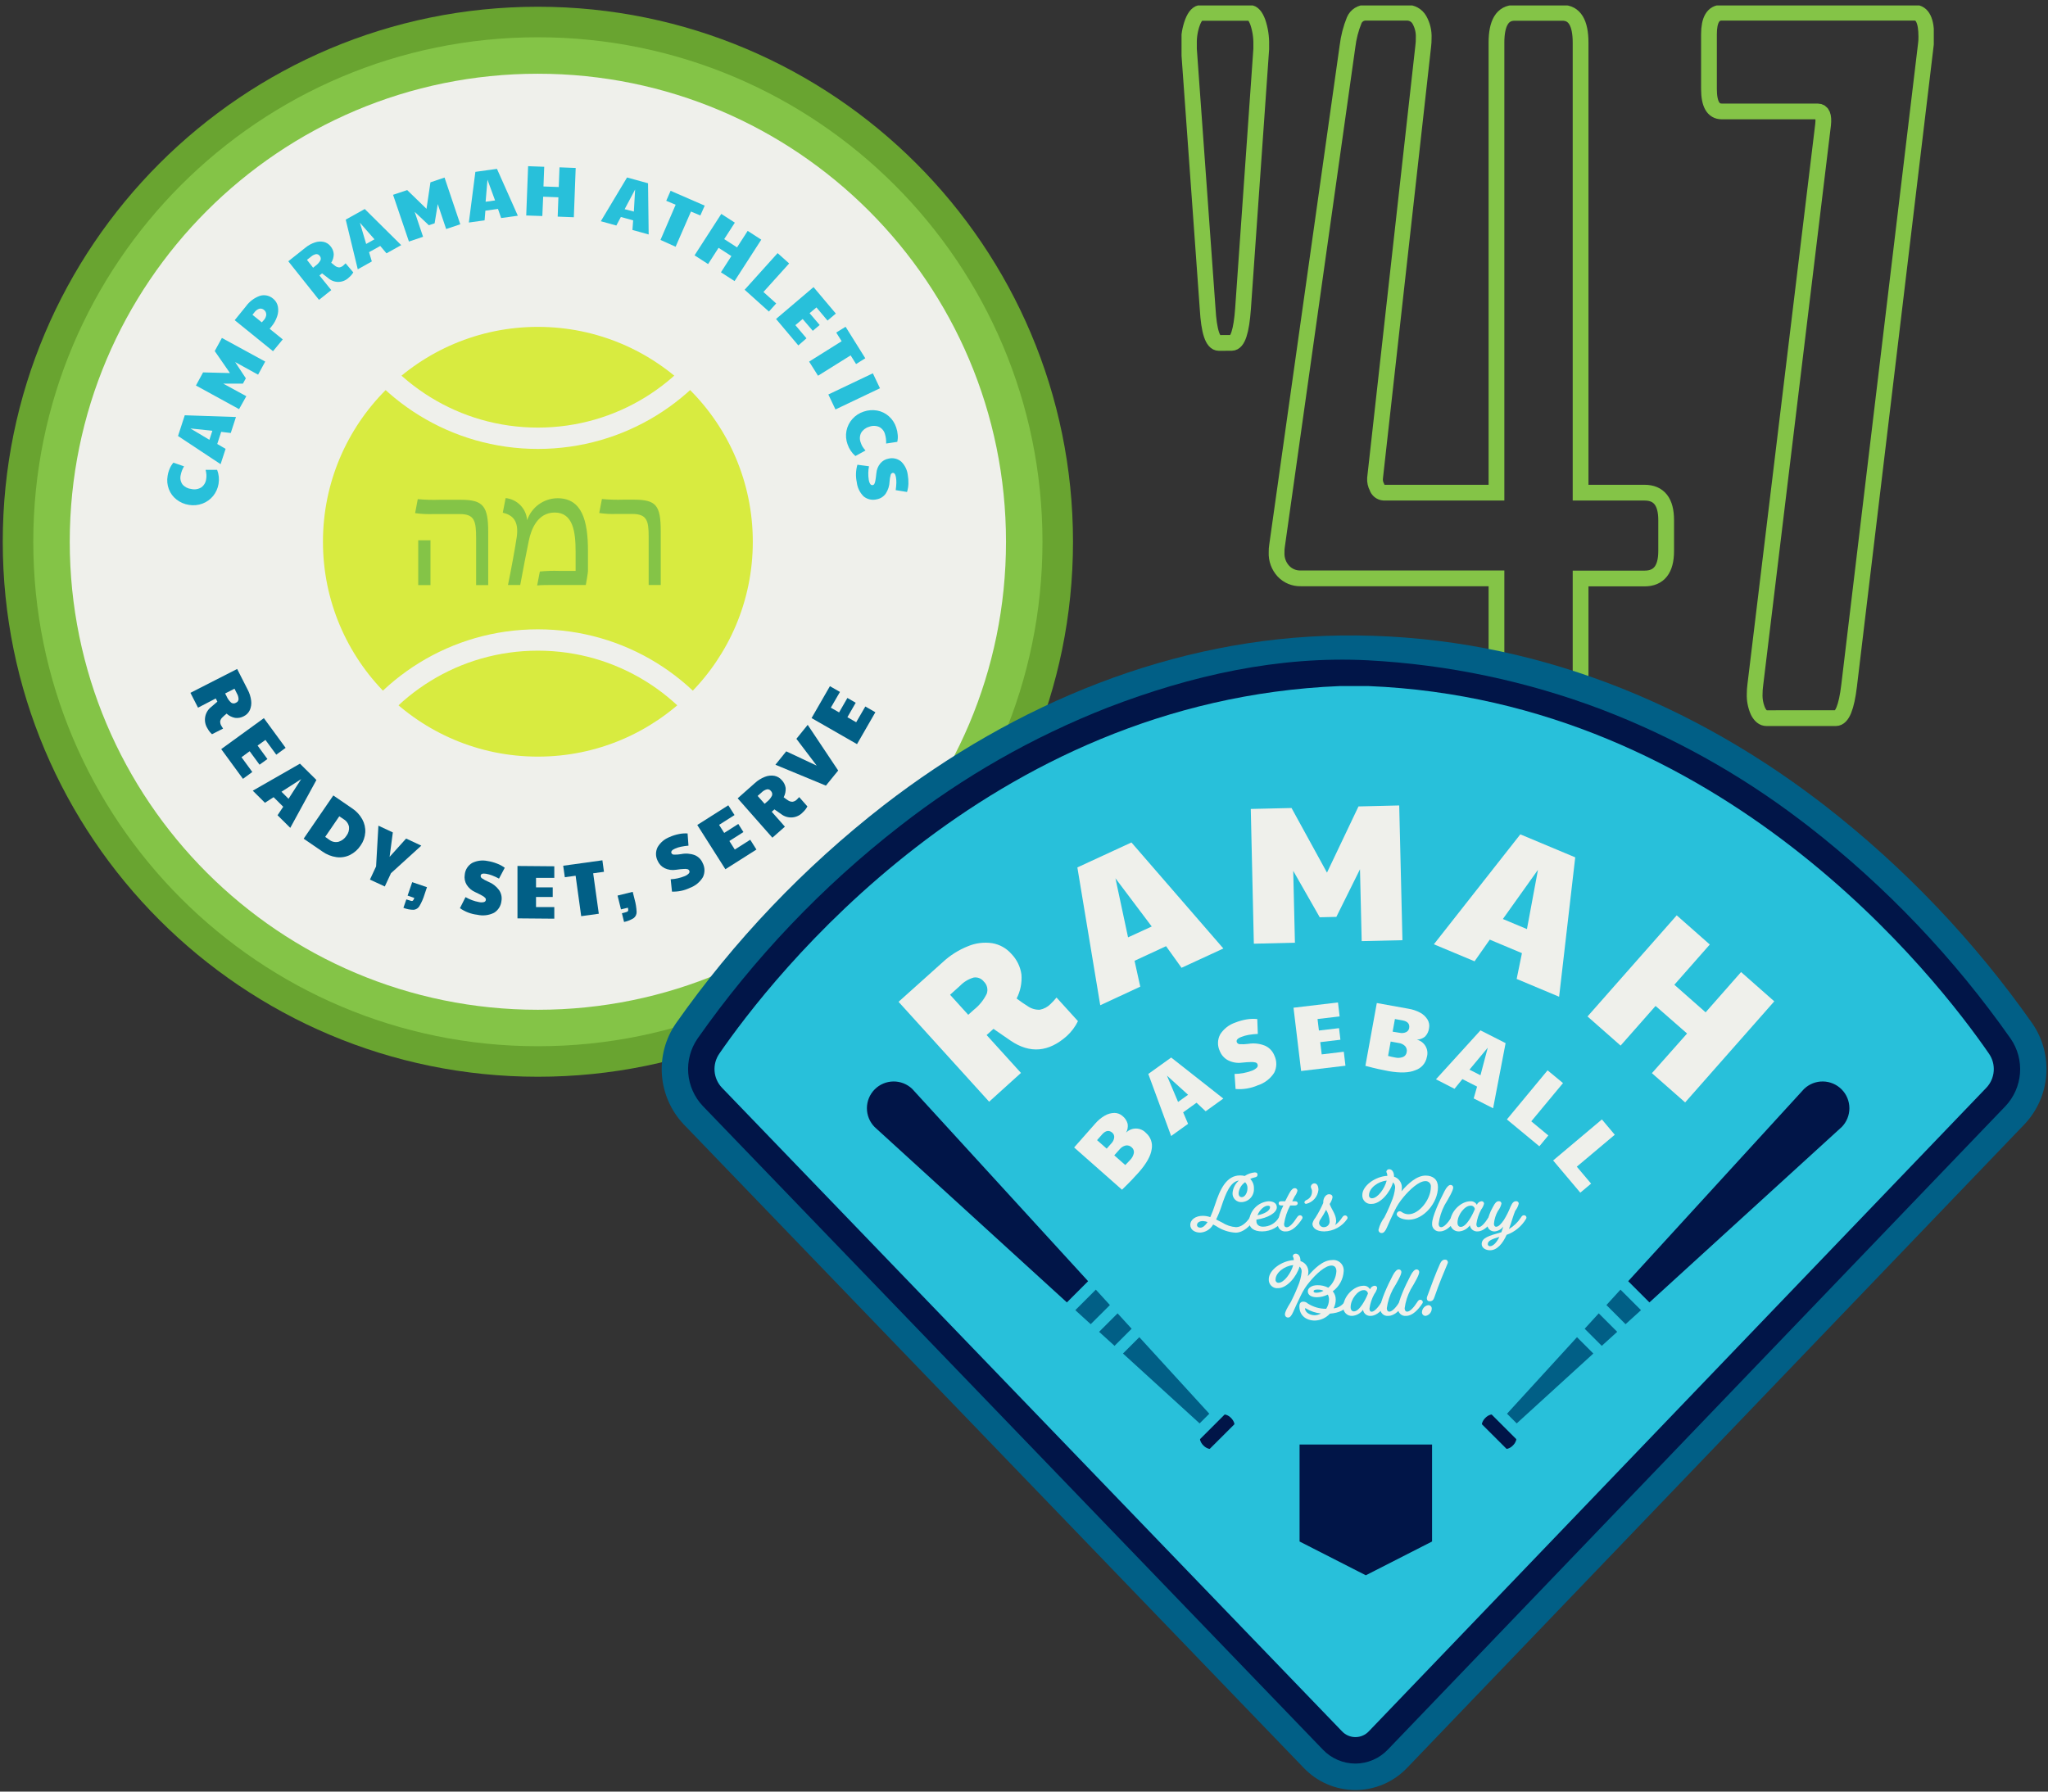 <svg fill="none" height="455" viewBox="0 0 520 455" width="520" xmlns="http://www.w3.org/2000/svg" xmlns:xlink="http://www.w3.org/1999/xlink"><rect x="0" y="0" width="520" height="455" fill="#333333" stroke="none"/><clipPath id="a"><path d="m.701.915h271.73v273.35h-271.73z"/></clipPath><clipPath id="b"><path d="m300 1.385h191v183h-191z"/></clipPath><clipPath id="c"><path d="m168 161.385h351.65v293.23h-351.65z"/></clipPath><g clip-path="url(#a)"><path d="m136.571 273.455c75.039 0 135.87-60.831 135.87-135.87 0-75.039-60.831-135.87-135.87-135.87-75.039 0-135.87 60.831-135.87 135.87 0 75.039 60.831 135.87 135.87 135.87z" fill="#69a430"/><path d="m136.571 265.705c70.759 0 128.12-57.361 128.12-128.12 0-70.758-57.361-128.12-128.12-128.12-70.759 0-128.12 57.361-128.12 128.12 0 70.759 57.361 128.12 128.12 128.12z" fill="#84c447"/><path d="m136.571 256.445c65.645 0 118.86-53.215 118.86-118.86 0-65.644-53.215-118.86-118.86-118.86-65.644 0-118.86 53.215-118.86 118.86 0 65.645 53.215 118.86 118.86 118.86z" fill="#eff0eb"/><path d="m136.571 199.255c34.06 0 61.67-27.61 61.67-61.67 0-34.059-27.61-61.67-61.67-61.67-34.059 0-61.67 27.611-61.67 61.67 0 34.06 27.611 61.67 61.67 61.67z" fill="#eff0eb"/><g fill="#015f86"><path d="m53.641 179.525 1.55-1.33-.41-.81-4.5 2.34-1.93-3.77 11.86-6.06 2.66 5.22c.475.882.78 1.846.9 2.84.105.81-.013 1.632-.34 2.38-.311.675-.844 1.222-1.51 1.55-.676.376-1.453.526-2.22.43-.81-.149-1.562-.523-2.17-1.08-.349.279-.682.576-1 .89-.308.259-.525.609-.62 1-.033.416.065.833.28 1.19.135.249.285.49.45.72l-2.81 1.43c-.46-.408-.843-.896-1.13-1.44-.566-.866-.784-1.914-.61-2.934.174-1.02.728-1.937 1.55-2.566zm3.88-2.72c.265.632.668 1.196 1.18 1.65.183.124.399.19.62.19s.437-.066.62-.19c.175-.069.328-.187.439-.339.112-.152.178-.333.191-.521-.009-.529-.157-1.046-.43-1.5l-.6-1.19-2.38 1.21z"/><path d="m67.001 182.385 5.52 7.54-2.37 1.74-2.75-3.75-2 1.43 2.5 3.42-2 1.44-2.51-3.42-2.07 1.52 2.74 3.75-2.37 1.74-5.52-7.55z"/><path d="m76.161 193.945 4.18 4.14-6.64 12.16-3.23-3.2 1.44-2.16-2.44-2.43-2.2 1.42-3.09-3.07zm-2.9 8.92 3.21-5-5 3.21z"/><path d="m84.631 202.015 4.77 3.27c1.073.703 1.959 1.658 2.58 2.78.567 1.018.831 2.177.76 3.34-.076 1.195-.485 2.345-1.18 3.32-.68 1.034-1.622 1.869-2.73 2.42-1.056.509-2.238.696-3.4.54-1.284-.18-2.505-.667-3.56-1.42l-4.77-3.27zm-1 11.27c.329.256.711.433 1.118.517.407.085.829.076 1.232-.027.828-.26 1.537-.805 2-1.54.49-.642.719-1.446.64-2.25-.078-.403-.241-.785-.479-1.12-.238-.334-.545-.614-.901-.82l-1.09-.74-3.58 5.23z"/><path d="m95.491 220.035.59-10.34 3.66 1.71-.82 6.21 4.19-4.65 3.86 1.8-7.7 7-1.57 3.37-3.77-1.75z"/><path d="m103.171 228.415c.62.21 1 .33 1.23.38.078.026.161.031.242.015.08-.016.156-.052.218-.105.159-.196.271-.425.33-.67l-1.7-.58 1.17-3.42 3.75 1.28-.63 1.87c-.312 1.028-.745 2.015-1.29 2.94-.151.257-.36.474-.61.636-.25.161-.534.262-.83.294-.897.005-1.787-.165-2.62-.5z"/><path d="m116.781 230.645 1.42-2.81c1.056.613 2.21 1.039 3.41 1.26.414.099.846.099 1.26 0 .127-.029.242-.097.33-.193.087-.097.143-.218.16-.347.014-.088.008-.179-.016-.265s-.066-.166-.124-.235c-.219-.238-.48-.435-.77-.58-.39-.23-1-.54-1.79-.91-.9-.391-1.66-1.047-2.18-1.88-.455-.759-.625-1.656-.48-2.53.051-.615.249-1.209.578-1.731s.779-.957 1.312-1.269c1.208-.596 2.582-.769 3.9-.49.811.126 1.606.341 2.37.64.716.261 1.389.625 2 1.08l-1.46 2.75c-.575-.311-1.17-.585-1.78-.82-.489-.185-.994-.322-1.51-.41-.85-.13-1.3 0-1.37.49-.012.128.011.256.068.371.056.114.144.211.252.279.499.343 1.032.635 1.59.87 1.096.433 2.049 1.164 2.75 2.11.282.401.482.855.589 1.333.106.479.117.974.031 1.457-.062.611-.264 1.199-.59 1.72-.326.52-.767.958-1.29 1.28-1.319.656-2.825.833-4.26.5-1.582-.182-3.095-.756-4.4-1.67z"/><path d="m131.391 219.925 9.35.08v2.94h-4.64v2.42h4.24v2.44h-4.24v2.57h4.64v2.94l-9.35-.08z"/><path d="m146.151 222.405-2.74.38-.41-2.92 9.95-1.38.4 2.92-2.74.38 1.43 10.27-4.47.62z"/><path d="m157.911 231.935c.423-.095.84-.212 1.25-.35.079-.02.152-.06.212-.116.059-.056.103-.126.128-.204.02-.249-.007-.5-.08-.74l-1.75.43-.87-3.51 3.85-.95.48 1.92c.29 1.034.461 2.098.51 3.17.01.297-.049.593-.172.863-.123.271-.307.509-.538.697-.756.488-1.597.827-2.48 1z"/><path d="m170.621 226.435-.33-3.13c1.216-.063 2.413-.331 3.54-.79.4-.15.761-.385 1.06-.69.09-.094.149-.213.171-.341.021-.129.004-.26-.051-.379-.038-.081-.092-.154-.159-.214-.067-.061-.146-.107-.231-.136-.326-.085-.665-.108-1-.07-.46 0-1.13.09-2 .21-.968.158-1.962.019-2.85-.4-.797-.391-1.428-1.054-1.78-1.87-.281-.542-.428-1.144-.428-1.755s.147-1.213.428-1.755c.688-1.155 1.745-2.047 3-2.53.746-.338 1.527-.589 2.33-.75.742-.161 1.503-.219 2.26-.17l.23 3.1c-.652.052-1.3.146-1.94.28-.513.104-1.013.265-1.49.48-.78.34-1.07.73-.89 1.15.061.112.151.205.26.27s.233.1.36.1c.61.02 1.22-.024 1.82-.13 1.162-.242 2.368-.152 3.48.26.903.379 1.621 1.098 2 2 .289.551.446 1.161.458 1.782s-.121 1.237-.388 1.798c-.753 1.261-1.919 2.222-3.3 2.72-1.417.692-2.984 1.021-4.56.96z"/><path d="m177.041 209.515 7.88-5 1.58 2.48-3.92 2.49 1.3 2.05 3.58-2.28 1.3 2.06-3.57 2.27 1.38 2.17 3.92-2.49 1.57 2.49-7.88 5z"/><path d="m198.311 206.725-1.68-1.17-.68.6 3.34 3.79-3.18 2.8-8.81-10 4.39-3.89c.74-.674 1.598-1.206 2.53-1.57.755-.302 1.578-.392 2.38-.26.732.134 1.396.516 1.88 1.08.537.544.887 1.245 1 2 .058.821-.115 1.643-.5 2.37.359.286.733.553 1.12.8.336.235.74.355 1.15.34.41-.07.787-.265 1.08-.56.208-.195.405-.402.59-.62l2.08 2.36c-.276.543-.649 1.031-1.1 1.44-.693.779-1.658 1.264-2.698 1.355-1.039.091-2.073-.218-2.892-.865zm-3.61-3.07c.548-.424.995-.963 1.31-1.58.076-.208.088-.433.037-.648-.052-.215-.165-.411-.327-.562-.111-.155-.264-.275-.441-.346-.178-.071-.371-.089-.559-.054-.512.14-.978.412-1.35.79l-1 .88 1.77 2z"/><path d="m196.881 194.215 2.75-3.4 7.74 3.63-5.16-6.81 2.87-3.55 7.74 11.6-3.12 3.84z"/><path d="m206.061 182.365 4.66-8.1 2.55 1.46-2.32 4 2.1 1.2 2.11-3.67 2.11 1.22-2.11 3.67 2.23 1.28 2.32-4 2.55 1.46-4.66 8.1z"/></g><g fill="#28c0da"><path d="m54.111 125.965c-.719.876-1.658 1.546-2.72 1.94-1.089.404-2.265.514-3.41.32-1.158-.174-2.25-.646-3.17-1.37-.875-.683-1.546-1.592-1.94-2.63-.406-1.074-.513-2.239-.31-3.37.099-.644.28-1.272.54-1.87.229-.542.543-1.045.93-1.49l2.7.94c-.42.696-.711 1.462-.86 2.26-.093.401-.099.817-.018 1.221.081.404.247.785.488 1.119.581.663 1.393 1.078 2.27 1.16.864.196 1.77.041 2.52-.43.339-.251.623-.57.833-.937.21-.367.342-.773.387-1.193.059-.35.079-.705.06-1.06-.035-.421-.102-.839-.2-1.25h2.92c.44 1.133.564 2.363.36 3.56-.186 1.129-.661 2.19-1.38 3.08z"/><path d="m45.201 110.725 1.71-5.26 13 .44-1.32 4.06-2.43-.29-1 3.08 2.12 1.24-1.27 3.89zm8.72-1.33-5.58-.58 4.83 2.88z"/><path d="m49.751 97.905 1.81-3.33 6.83.17-3.87-5.59 1.82-3.33 11 6-1.81 3.33-5.83-3.21 2.72 4.13-.74 1.35h-5l5.86 3.2-1.84 3.28z"/><path d="m59.591 81.315 2.84-3.5c.888-1.244 2.138-2.183 3.58-2.69.573-.17 1.18-.193 1.764-.065.584.128 1.126.401 1.576.795.629.501 1.058 1.21 1.21 2 .158.832.092 1.691-.19 2.49-.309.935-.79 1.803-1.42 2.56l-.48.6 3.32 2.69-2.47 3zm8-1.48c.004-.214-.043-.427-.137-.62-.094-.193-.232-.361-.403-.49-.162-.149-.357-.257-.57-.312s-.436-.058-.65-.007c-.5.173-.934.498-1.24.93l-.49.61 2.37 1.92c.186-.184.363-.378.53-.58.363-.4.582-.911.62-1.45z"/><path d="m83.301 70.605-1.52-1.18-.67.53 3 3.72-3.11 2.48-7.8-9.8 4.32-3.43c.721-.6 1.549-1.058 2.44-1.35.723-.251 1.501-.3 2.25-.14.683.163 1.29.555 1.72 1.11.479.561.764 1.263.81 2-.003.772-.225 1.528-.64 2.18.36.31.69.58 1 .81.308.235.682.368 1.07.38.373-.059.721-.226 1-.48.204-.175.398-.362.58-.56l1.95 2.3c-.285.499-.662.94-1.11 1.3-.697.696-1.635 1.097-2.619 1.122-.985.024-1.941-.331-2.671-.992zm-3.24-3.07c.536-.368.981-.854 1.3-1.42.083-.19.108-.401.072-.605-.035-.204-.13-.394-.273-.545-.102-.145-.241-.261-.403-.335s-.34-.103-.517-.085c-.486.103-.934.334-1.3.67l-1 .78 1.56 2z"/><path d="m87.781 55.775 4.83-2.69 9.26 9.17-3.74 2.08-1.58-1.87-2.85 1.58.71 2.35-3.57 2zm7.3 5-3.7-4.21 1.59 5.39z"/><path d="m99.801 49.475 3.59-1.2 4.9 4.76 1-6.73 3.58-1.21 4 11.87-3.59 1.2-2.13-6.33-.8 4.88-1.46.49-3.6-3.4 2.13 6.33-3.59 1.21z"/><path d="m120.701 43.645 5.48-.76 5.3 11.9-4.24.59-.8-2.32-3.2.45-.2 2.45-4 .56zm5 7.26-1.93-5.27-.47 5.6z"/><path d="m134.091 42.205 4.09.15-.19 5 3.88.14.19-5 4.11.16-.47 12.52-4.1-.16.18-4.91-3.87-.15-.21 4.91-4.09-.14z"/><path d="m159.211 45.075 5.33 1.47.16 13-4.12-1.14.18-2.44-3.12-.86-1.15 2.17-3.94-1.09zm1.73 8.65.32-5.6-2.66 5z"/><path d="m171.551 51.995-2.39-1 1.11-2.54 8.66 3.77-1.11 2.5-2.38-1-3.9 8.94-3.84-1.73z"/><path d="m183.141 54.325 3.44 2.22-2.7 4.18 3.26 2.1 2.7-4.19 3.45 2.23-6.78 10.52-3.46-2.23 2.65-4.12-3.25-2.1-2.66 4.13-3.44-2.22z"/><path d="m197.441 64.285 2.93 2.62-6.53 7.25 3.24 2.91-1.85 2.06-6.16-5.54z"/><path d="m206.561 72.915 5.66 6.72-2.11 1.78-2.81-3.34-1.74 1.46 2.56 3-1.75 1.48-2.57-3-1.85 1.56 2.82 3.34-2.07 1.81-5.66-6.72z"/><path d="m213.701 86.655-1.38-2.2 2.38-1.47 5 8-2.34 1.47-1.38-2.2-8.28 5.17-2.26-3.59z"/><path d="m221.621 94.805 1.81 3.8-11.3 5.38-1.81-3.8z"/><path d="m214.921 109.415c.223-1.114.737-2.149 1.49-3 .776-.867 1.765-1.515 2.87-1.88 1.105-.384 2.289-.477 3.44-.27 1.11.201 2.141.707 2.98 1.46.858.766 1.496 1.746 1.85 2.84.209.615.34 1.253.39 1.9.055.586.014 1.177-.12 1.75l-2.83.43c.043-.81-.055-1.623-.29-2.4-.108-.397-.3-.766-.562-1.083-.262-.318-.588-.575-.958-.757-.818-.331-1.732-.331-2.55 0-.843.237-1.561.793-2 1.55-.186.381-.29.798-.304 1.222s.063.846.224 1.238c.11.348.258.684.44 1 .229.352.483.686.76 1l-2.56 1.4c-.924-.802-1.615-1.838-2-3-.394-1.088-.488-2.263-.27-3.4z"/><path d="m217.701 118.025 2.94.39c-.218 1.125-.238 2.279-.06 3.41.045.4.182.783.4 1.12.056.081.131.146.218.192.087.045.184.069.282.069s.195-.024.282-.069c.087-.046.162-.111.218-.192.138-.27.232-.56.28-.86.08-.43.16-1 .25-1.88.071-.918.42-1.794 1-2.51.531-.645 1.276-1.078 2.1-1.22.559-.138 1.142-.141 1.702-.009s1.08.396 1.518.769c.905.888 1.486 2.053 1.65 3.31.136.759.193 1.53.17 2.3-.022.713-.14 1.419-.35 2.1l-2.88-.47c.092-.609.149-1.224.17-1.84.015-.492-.022-.985-.11-1.47-.14-.79-.43-1.14-.86-1.06-.114.03-.219.09-.302.175-.082.084-.141.19-.168.305-.155.552-.249 1.118-.28 1.69-.033 1.114-.38 2.195-1 3.12-.545.753-1.364 1.263-2.28 1.42-.567.14-1.16.147-1.73.02-.571-.127-1.105-.383-1.56-.75-.986-.968-1.608-2.246-1.76-3.62-.318-1.47-.263-2.996.16-4.44z"/></g><path d="m136.571 192.155c30.138 0 54.57-24.432 54.57-54.57s-24.432-54.57-54.57-54.57-54.57 24.432-54.57 54.57 24.432 54.57 54.57 54.57z" fill="#d8eb40"/><path d="m88.14 191.751c9.14-17.368 27.398-29.216 48.431-29.216s39.292 11.848 48.431 29.216" stroke="#eff0eb" stroke-miterlimit="10" stroke-width="5.42"/><path d="m185.002 82.087c-9.139 17.368-27.398 29.215-48.431 29.215s-39.291-11.847-48.431-29.215" stroke="#eff0eb" stroke-miterlimit="10" stroke-width="5.42"/><path d="m120.891 136.725c0-4.42-.4-6.17-4.14-6.17h-6.77c-1.531.059-3.064-.021-4.58-.24l.67-3.55c1.828.169 3.665.222 5.5.16h5.46c5.66 0 6.93 1.64 6.93 8.17v13.5h-3.07zm-14.7.48h3.11v11.39h-3.11z" fill="#84c447"/><path d="m131.211 136.335c.56-4-1-5.53-3.55-6.13l.72-3.71c1.426.145 2.755.788 3.754 1.816.999 1.027 1.603 2.375 1.706 3.804.545-1.62 1.583-3.03 2.97-4.03 1.386-1.001 3.05-1.543 4.76-1.55 6.21 0 7.72 5.7 7.72 13.39v5.1c0 .36-.43 3-.55 3.54h-7.85c-1.59 0-3.67 0-4.5.12l.68-3.54c1.628-.16 3.265-.213 4.9-.16h4.18c0-1.68 0-3.31 0-4.9 0-5-.64-9.92-5.3-9.92-4.42 0-6 4.38-6.57 7.09s-1.48 7.49-2.19 11.31h-3.11c.84-4.1 1.79-9.28 2.23-12.23z" fill="#84c447"/><path d="m164.701 136.215c0-3.94-.44-5.69-4.18-5.69h-3.95c-1.477.061-2.958-.019-4.42-.24l.68-3.55c1.842.169 3.692.222 5.54.16h2.47c5.81 0 6.93 1.4 6.93 8.21v13.46h-3.07z" fill="#84c447"/></g><g clip-path="url(#b)" stroke="#84c447" stroke-miterlimit="10" stroke-width="4"><path d="m309.498 87.097c-1.582 0-2.539-2.907-2.871-8.721l-4.744-65.913v-1.352c-.045-1.889.275-3.77.941-5.539.621-1.558 1.346-2.309 2.184-2.309h12.237c.828 0 1.534.789 2.118 2.366.626 1.846.922 3.788.875 5.736v1.098l-4.622 65.894c-.414 5.808-1.371 8.715-2.871 8.721z"/><path d="m384.586 182.507c-3.088 0-4.629-2.531-4.622-7.594v-28.033h-49.711c-.814.022-1.623-.127-2.376-.438-.752-.311-1.431-.775-1.991-1.364-.598-.643-1.061-1.399-1.362-2.223-.3-.823-.433-1.699-.389-2.575-.014-.584.027-1.169.122-1.746l17.885-126.803c.271-2.256.84-4.466 1.695-6.572.249-.596.677-1.101 1.224-1.447.547-.346 1.188-.516 1.835-.487h10.241c.654-.021 1.302.136 1.874.453.572.317 1.047.784 1.374 1.349.796 1.405 1.178 3.006 1.101 4.619.01.706-.031 1.412-.122 2.112l-12.237 109.745c-.044.777.129 1.55.499 2.235.113.378.34.713.65.959.309.247.686.393 1.082.421h28.606v-114.261c0-5.057 1.54-7.589 4.622-7.595h12.114c3.081 0 4.622 2.532 4.622 7.595v114.261h16.228c3.671 0 5.504 2.325 5.497 6.975v7.848c0 4.657-1.832 6.982-5.497 6.976h-16.228v27.957c0 5.063-1.541 7.595-4.622 7.595z"/><path d="m448.528 182.385c-.837 0-1.543-.563-2.127-1.68-.646-1.428-.946-2.988-.875-4.553.002-.666.046-1.33.131-1.99l17.236-142.501c.244-2.244-.207-3.361-1.375-3.361h-24.351c-2.175 0-3.248-1.878-3.248-5.727v-13.866c0-3.652 1.073-5.483 3.248-5.483h48.948c1.995 0 2.993 2.034 2.993 6.102.012.669-.029 1.337-.122 2l-19.485 162.797c-.659 5.508-1.779 8.261-3.361 8.261z"/></g><g clip-path="url(#c)"><path d="m344.15 454.605c-2.455-.004-4.884-.504-7.141-1.472-2.256-.968-4.294-2.382-5.989-4.158l-157.46-163.47c-3.188-3.391-5.123-7.768-5.487-12.408-.363-4.64.867-9.266 3.487-13.112 14.749-21.006 32.544-39.698 52.8-55.46 33.38-25.82 73.54-42.56 116-43.13 44.46-.6 86.06 15.11 121.27 41.89l1.62 1.24c20.266 15.758 38.068 34.45 52.82 55.46 2.619 3.843 3.848 8.465 3.484 13.102-.363 4.636-2.298 9.01-5.484 12.398l-156.77 163.46c-1.694 1.785-3.734 3.207-5.994 4.18-2.261.973-4.695 1.476-7.156 1.48z" fill="#015f86"/><path d="m344.15 447.885c-1.544-.002-3.072-.317-4.492-.926-1.419-.608-2.701-1.497-3.768-2.614l-157.46-163.48c-2.136-2.266-3.433-5.194-3.677-8.299-.243-3.105.581-6.199 2.337-8.771 14.352-20.456 31.676-38.657 51.4-54 16.037-12.535 33.809-22.674 52.76-30.1 21.09-8.13 43.37-13.17 66.07-12 20.317 1.071 40.346 5.288 59.37 12.5 18.018 6.902 34.964 16.33 50.33 28l2.14 1.63c19.719 15.345 37.039 33.546 51.39 54 1.754 2.569 2.579 5.66 2.339 8.762s-1.531 6.029-3.659 8.298l-156.81 163.41c-1.064 1.127-2.345 2.026-3.767 2.643-1.421.617-2.953.939-4.503.947z" fill="#011548"/><path d="m347.44 174.235h-7.24c-89.93 3.65-144.48 74.35-157.57 93.37-.895 1.297-1.317 2.863-1.195 4.434s.78 3.053 1.865 4.196l157.46 163.47c.436.461.962.827 1.545 1.078s1.211.38 1.845.38 1.262-.129 1.845-.38 1.109-.617 1.545-1.078l156.82-163.47c1.081-1.146 1.737-2.627 1.857-4.198s-.302-3.135-1.197-4.432c-13.1-19.02-67.66-89.72-157.58-93.37z" fill="#28c0da"/><g fill="#eff0eb"><path d="m256.61 264.295-4.36-3-1.74 1.57 8.72 9.62-8.08 7.31-23-25.37 11.21-10.06c1.876-1.744 4.06-3.124 6.44-4.07 1.936-.805 4.056-1.068 6.13-.76 1.883.318 3.6 1.275 4.86 2.71 1.389 1.43 2.286 3.266 2.56 5.24.163 2.107-.259 4.218-1.22 6.1.929.715 1.894 1.382 2.89 2 .884.596 1.935.894 3 .85 1.047-.199 2.007-.715 2.75-1.48.531-.508 1.028-1.049 1.49-1.62l5.44 6c-.689 1.41-1.635 2.678-2.79 3.74-4.627 4.147-9.393 4.553-14.3 1.22zm-9.37-7.83c1.396-1.095 2.525-2.494 3.3-4.09.189-.536.217-1.116.082-1.668s-.427-1.053-.842-1.442c-.298-.383-.695-.678-1.147-.854-.453-.176-.944-.227-1.423-.146-1.304.379-2.487 1.092-3.43 2.07l-2.55 2.3 4.61 5.09z"/><path d="m273.55 220.295 13.73-6.34 23.34 26.93-10.62 4.9-3.93-5.49-8 3.71 1.45 6.57-10.16 4.72zm18.88 15-9.21-12.24 3.2 15z"/><path d="m317.58 205.445 10.35-.24 9 16.41 8-16.81 10.34-.25.82 34.22-10.35.24-.43-18.25-6 12.09-4.22.1-6.73-11.79.43 18.25-10.43.25z"/><path d="m386.02 211.895 13.94 5.84-4.09 35.4-10.78-4.52 1.34-6.55-8.17-3.43-3.86 5.5-10.33-4.32zm1.68 24.06 2.8-15.06-8.91 12.5z"/><path d="m425.73 232.465 8.4 7.41-9 10.22 7.94 7 9-10.23 8.43 7.44-22.63 25.67-8.44-7.43 8.93-10.07-8-7-8.88 10.07-8.4-7.4z"/><path d="m287.3 299.725c-.57.6-1.38 1.41-2.42 2.42l-12.15-10.73 5.36-6.07c.682-.796 1.494-1.472 2.4-2 .745-.443 1.593-.684 2.46-.7.764-.002 1.501.28 2.07.79.641.506 1.098 1.209 1.3 2 .12.765-.024 1.548-.41 2.22.335-.339.735-.606 1.176-.785.441-.18.914-.267 1.39-.258.477.009.946.115 1.38.312.434.196.823.479 1.144.831.572.499 1.004 1.139 1.254 1.856.249.718.306 1.488.166 2.234-.22 1.687-1.317 3.653-3.29 5.9-.65.71-1.26 1.38-1.83 1.98zm-5.07-9.4c.371-.392.606-.894.67-1.43.027-.226-.002-.456-.084-.668-.082-.213-.214-.402-.386-.552-.83-.73-1.71-.59-2.62.45l-1.26 1.43 2.45 2.16zm5.67 2.48c.037-.264.006-.533-.09-.782-.096-.248-.255-.468-.46-.638-.197-.192-.436-.335-.698-.418-.262-.084-.54-.105-.812-.062-.623.15-1.178.501-1.58 1l-1.34 1.51 2.79 2.46c.5-.49.92-.93 1.24-1.29.488-.485.819-1.105.95-1.78z"/><path d="m291.56 272.745 5.81-4.17 13.24 10.42-4.49 3.23-2.31-2.17-3.4 2.44 1.25 2.92-4.3 3.09zm10.1 5.29-5.37-4.87 2.83 6.69z"/><path d="m313.72 276.565-.26-3.82c1.482-.017 2.95-.288 4.34-.8.491-.166.942-.435 1.32-.79.111-.112.186-.255.217-.409.03-.155.014-.315-.047-.461-.039-.102-.099-.194-.177-.27-.077-.075-.171-.134-.273-.17-.38-.109-.775-.153-1.17-.13-.56 0-1.37.06-2.44.17-1.183.144-2.382-.072-3.44-.62-.954-.507-1.693-1.342-2.08-2.35-.32-.671-.476-1.408-.453-2.151s.222-1.469.583-2.119c.895-1.376 2.226-2.412 3.78-2.94.926-.37 1.888-.641 2.87-.81.905-.158 1.827-.188 2.74-.09l.14 3.77c-.794.035-1.586.118-2.37.25-.626.111-1.239.286-1.83.52-1 .38-1.34.83-1.13 1.36.069.139.174.258.304.342.13.085.281.132.436.138.738.045 1.478.015 2.21-.09 1.424-.233 2.885-.067 4.22.48 1.095.498 1.95 1.407 2.38 2.53.323.684.483 1.433.469 2.189-.013.756-.201 1.499-.549 2.171-.972 1.501-2.436 2.618-4.14 3.16-1.777.775-3.718 1.098-5.65.94z"/><path d="m328.43 255.925 11.29-1.34.42 3.55-5.61.66.35 2.92 5.11-.6.35 2.94-5.12.61.37 3.11 5.61-.67.42 3.55-11.26 1.34z"/><path d="m350 271.505c-.81-.18-1.92-.45-3.32-.82l2.9-15.95 8 1.44c1.049.163 2.063.501 3 1 .765.406 1.41 1.006 1.87 1.74.398.652.541 1.429.4 2.18-.093.803-.444 1.554-1 2.14-.591.5-1.336.783-2.11.8.463.112.898.317 1.28.602.381.285.701.645.939 1.057s.391.869.448 1.342c.056.472.017.952-.117 1.409-.14.771-.487 1.489-1.003 2.079s-1.182 1.029-1.927 1.271c-1.56.667-3.81.747-6.75.24-.91-.18-1.8-.35-2.61-.53zm6.24-3.07c.244-.103.457-.268.619-.478.161-.211.265-.459.301-.722.065-.268.065-.547 0-.815-.064-.267-.191-.516-.37-.725-.453-.459-1.049-.749-1.69-.82l-2-.36-.66 3.65c.667.18 1.247.31 1.74.39.683.174 1.402.132 2.06-.12zm-.81-6.13c.528.112 1.078.052 1.57-.17.201-.092.378-.231.515-.405.138-.174.232-.378.275-.595.2-1.1-.38-1.77-1.73-2l-1.88-.34-.58 3.21z"/><path d="m375.9 261.675 6.38 3.24-3.17 16.55-4.93-2.51.86-3-3.73-1.9-2 2.46-4.71-2.41zm0 11.4 1.85-7-4.64 5.58z"/><path d="m392.94 271.825 3.92 3.24-8.06 9.71 4.33 3.59-2.28 2.75-8.24-6.82z"/><path d="m406.73 284.295 3.27 3.89-9.64 8.11 3.63 4.3-2.74 2.3-6.9-8.18z"/><path d="m317.44 299.405c.315.317.561.695.723 1.112.162.416.236.862.217 1.308.027.431-.032.863-.173 1.272-.141.408-.361.785-.649 1.107-.287.323-.635.585-1.025.773-.389.187-.812.295-1.243.318-.306.023-.614-.019-.903-.124-.289-.104-.552-.269-.773-.482s-.394-.471-.509-.756c-.114-.285-.167-.591-.155-.898.041-.617.204-1.219.481-1.772.276-.553.66-1.045 1.129-1.448-2.15.29-3.31 3.19-4.38 6.42-.386 1.188-.853 2.347-1.4 3.47.48.22 1 .49 1.52.77 1.061.686 2.279 1.092 3.54 1.18 1.24 0 2.54-1 3.45-2.38.24-.37.45-.64.79-.64.163-.011.324.043.447.149.124.107.2.258.213.421.004.129-.035.255-.11.36-1.25 1.9-3 3.49-4.9 3.49-1.743-.097-3.428-.66-4.88-1.63l-.82-.45c-.328.594-.803 1.095-1.378 1.456-.576.36-1.234.568-1.912.604-1.41 0-2.52-.75-2.52-1.93 0-1.38 1.37-2.33 3.18-2.33.647.007 1.289.118 1.9.33.465-1.032.869-2.09 1.21-3.17 1.24-3.83 2.86-7.42 6.35-7.42.398-.002.794.045 1.18.14.765-.509 1.645-.822 2.56-.91.52 0 .7.23.7.59s-.16.59-.79.7c-.371.078-.73.203-1.07.37zm-10.82 10.95c-.39-.151-.802-.236-1.22-.25-.84 0-1.47.41-1.47 1 0 .41.33.68.83.68.66 0 1.28-.56 1.86-1.43zm9.53-10.12c-.467.314-.859.728-1.146 1.213-.287.484-.463 1.026-.514 1.587 0 .68.33 1 .82 1 .75 0 1.43-1.09 1.43-2.23.017-.288-.026-.577-.128-.848-.102-.27-.259-.516-.462-.722z"/><path d="m325.46 308.635c.164-.011.326.042.451.149.125.106.204.257.219.421-.001.128-.039.253-.11.36-.569.968-1.382 1.77-2.358 2.326-.975.556-2.079.847-3.202.844-2.11 0-3.31-.9-3.31-2.53.06-1.303.589-2.54 1.489-3.483.901-.942 2.113-1.528 3.411-1.647 1.36 0 2.14.56 2.14 1.54 0 1.38-2.23 2.7-5.18 3.13-.01.136-.01.273 0 .41 0 .89.71 1.38 1.66 1.38.805 0 1.596-.208 2.297-.604s1.288-.967 1.703-1.656c.24-.37.45-.64.79-.64zm-6.17 0c1.92-.39 3.19-1.21 3.19-2.07 0-.23-.22-.36-.52-.36-.86-.04-2.09.95-2.67 2.39z"/><path d="m330.06 308.635c.163-.011.324.043.447.149.124.107.2.258.213.421-.001.128-.039.253-.11.36-1.09 1.68-2.54 3.17-4.07 3.17-.277.038-.56.013-.827-.072-.266-.085-.511-.228-.715-.42s-.363-.427-.464-.688c-.102-.26-.144-.541-.124-.82.213-1.603.704-3.156 1.45-4.59h-.56c-.39 0-.64-.16-.64-.54s.25-.52.64-.52h1l.93-1.8c.59-1.15 1.09-1.53 1.47-1.53.09-.011.182-.003.269.023s.167.071.236.13.124.132.163.215c.039.082.06.171.062.262-.128.527-.367 1.021-.7 1.45l-.63 1.25h.77c.4 0 .63.22.63.5s-.25.56-.63.56h-1.28c-.794 1.469-1.322 3.067-1.56 4.72 0 .59.29.82.68.82.75 0 1.72-1.14 2.52-2.4.27-.38.49-.65.83-.65z"/><path d="m332.83 301.375c.02-.232.127-.447.3-.603.172-.156.397-.24.63-.237.61 0 1 .66 1 1.64-.079.842-.42 1.637-.974 2.276-.554.638-1.294 1.087-2.116 1.284-.29 0-.46-.14-.46-.37s.12-.45.75-.72c.349-.193.64-.475.844-.818s.313-.733.316-1.132c.05-.77-.29-.82-.29-1.32z"/><path d="m336.23 312.735c-2 0-3-.92-3-1.95.126-.556.383-1.074.75-1.51.766-1.201 1.435-2.462 2-3.77v-.21c0-1.18.77-2 1.43-2s.93.32.93.77c-.122.611-.371 1.19-.73 1.7.41 1.28 1.64 2.66 1.64 4.29.001.381-.095.756-.28 1.09.682-.501 1.268-1.121 1.73-1.83.24-.37.45-.64.79-.64.163-.011.324.043.447.149.124.107.2.258.213.421.004.129-.035.255-.11.36-.652.944-1.518 1.72-2.528 2.264-1.01.545-2.135.841-3.282.866zm.48-5.5c-.409.802-.863 1.58-1.36 2.33-.252.31-.402.691-.43 1.09.04.292.189.557.418.743.228.186.518.278.812.257.199.002.396-.037.578-.115.183-.078.348-.193.484-.338.136-.144.241-.316.308-.503.066-.187.094-.386.08-.584-.065-1.017-.37-2.004-.89-2.88z"/><path d="m355.84 302.555c1.59-1.9 3.86-4 6.12-4 1.93 0 3.15 1.05 3.15 2.93 0 4-3.65 8.28-7.41 8.28-1.93 0-3.07-.84-3.07-1.38 0-.202.078-.396.218-.541.14-.146.33-.231.532-.239.232.015.451.111.62.27.482.325 1.049.499 1.63.5 2.68 0 5.67-3.74 5.67-6.91.028-.196.011-.395-.049-.583-.06-.189-.161-.361-.296-.505-.136-.144-.302-.256-.486-.327s-.382-.1-.579-.085c-1.61 0-3.9 2.09-5.57 4.1-.895 1.059-1.652 2.229-2.25 3.48-.66 1.33-1.52 3.26-1.93 4.21s-.82 1.39-1.31 1.39c-.111.006-.222-.012-.326-.052-.103-.04-.197-.102-.275-.182-.077-.08-.137-.175-.175-.279-.038-.105-.053-.216-.044-.327.279-1.142.789-2.214 1.5-3.15.27-.52 1.15-2.32 1.72-3.82.528-1.162.866-2.401 1-3.67.017-.256-.022-.513-.114-.753-.091-.239-.233-.457-.416-.637-.75 2.59-3.21 5.47-5.4 5.47-.313.041-.631.012-.931-.086-.3-.097-.575-.259-.804-.475-.23-.217-.409-.481-.524-.775s-.163-.609-.141-.924c0-2.36 3.33-4.72 6.35-4.86.015-.265-.036-.53-.15-.77-.06-.085-.094-.186-.1-.29.02-.18.11-.346.25-.462.14-.115.319-.172.5-.158.62 0 1.2.62 1.2 1.82v.07c.586.19 1.096.562 1.456 1.062s.551 1.102.544 1.718c-.007.316-.044.631-.11.94zm-3.75-2.72c-2.2.18-4.49 1.91-4.49 3.69-.012.104-.001.209.032.308s.087.189.158.265c.072.076.159.136.255.175.097.039.201.057.305.052 1.47-.03 3.2-2.43 3.74-4.49z"/><path d="m365.62 312.735c-.269.026-.541-.007-.796-.098-.254-.091-.486-.238-.677-.429s-.338-.423-.429-.677c-.091-.255-.124-.527-.098-.796 0-1.73 1.84-5.7 3.18-8.28.5-1 1.09-1.52 1.47-1.52.091-.008.183.002.27.032.086.029.166.077.233.139s.12.138.156.222c.035.085.053.176.051.267 0 .7-1 2.49-2.18 4.44-.782 1.485-1.297 3.096-1.52 4.76 0 .59.27.87.63.87.75 0 1.73-1.12 2.54-2.38.23-.37.44-.64.78-.64.163-.011.324.043.447.149.124.107.2.258.213.421.003.127-.032.252-.1.36-1.16 1.72-2.63 3.16-4.17 3.16z"/><path d="m373.36 305.075c.329-.019.656.056.943.217.288.162.522.402.677.693.089-.243.243-.457.446-.618.203-.16.447-.262.704-.292.086-.012.174-.004.257.021.083.026.159.069.224.127.064.058.116.129.15.209.035.08.051.166.049.253-.139.544-.387 1.055-.73 1.5-.628 1.145-1.042 2.396-1.22 3.69 0 .55.23.8.52.8.75 0 1.7-1.14 2.5-2.4.23-.37.45-.64.79-.64.163-.011.324.043.447.149.124.107.2.258.213.421-.001.128-.039.253-.11.36-1.09 1.68-2.52 3.17-4.06 3.17-.459.036-.915-.103-1.276-.388-.362-.286-.602-.697-.674-1.152-.312.432-.712.793-1.174 1.059-.462.265-.976.429-1.506.481-.309.027-.62-.014-.912-.119-.291-.105-.557-.272-.777-.49-.221-.218-.392-.481-.5-.771-.109-.29-.154-.601-.131-.91-.01-2.67 2.67-5.37 5.15-5.37zm-2.45 6.51c.71 0 1.45-.75 2.12-1.75.572-.873 1.054-1.801 1.44-2.77-.017-.133-.061-.261-.128-.377-.068-.115-.158-.216-.265-.296-.107-.081-.23-.139-.36-.171s-.265-.037-.397-.016c-1.39 0-3.25 2.27-3.25 4.31-.01.71.34 1.07.83 1.07z"/><path d="m382.54 313.605c-1 2.25-2.45 3.92-4.21 3.92-1.16 0-2.12-.63-2.12-1.58 0-1.57 1.77-2.09 5-3 .21-.55.36-1 .5-1.45-.256.344-.579.632-.951.845s-.783.348-1.209.395c-.265.023-.532-.013-.781-.107s-.473-.242-.658-.434c-.184-.191-.323-.422-.406-.675-.083-.252-.109-.52-.075-.784.18-1.464.656-2.876 1.4-4.15.59-1.16 1-1.52 1.52-1.52.086-.01.173-.001.255.025s.158.069.222.127c.065.058.116.128.151.207s.053.165.052.251c-.163.685-.474 1.327-.91 1.88-.554.992-.894 2.089-1 3.22 0 .57.3.78.53.78.66 0 1.33-.75 2-1.73.662-1.074 1.228-2.205 1.69-3.38.47-1.09.88-1.38 1.4-1.38.086-.01.173-.001.255.025s.158.069.222.127c.065.058.116.128.151.207s.053.165.052.251c-.16.665-.464 1.286-.89 1.82-.42 1-.85 2.49-1.13 3.31l-.47 1.33c1.207-.714 2.233-1.696 3-2.87.23-.37.45-.64.79-.64.163-.011.324.043.447.149.124.107.2.258.213.421-.001.128-.039.253-.11.36-1.118 1.886-2.863 3.319-4.93 4.05zm-1.84.52c-1.86.54-2.94 1-2.94 1.82-.002.076.012.151.042.221s.074.132.13.183c.056.052.122.09.194.114.072.023.149.031.224.022.74 0 1.67-.91 2.35-2.36z"/><path d="m329.97 321.655c-.75 2.59-3.22 5.49-5.42 5.49-.312.039-.63.008-.929-.089-.299-.098-.573-.261-.802-.477-.23-.215-.408-.479-.524-.772s-.165-.608-.145-.922c0-2.36 3.33-4.72 6.35-4.86.006-.251-.041-.5-.14-.73-.061-.086-.099-.186-.11-.29.02-.18.11-.346.25-.462.14-.115.319-.172.5-.158.63 0 1.2.62 1.2 1.82v.07c.579.173 1.087.528 1.447 1.013s.554 1.073.553 1.677c-.008.383-.052.765-.13 1.14 1.61-1.93 3.88-4.09 6.1-4.09.393-.058.795-.025 1.174.095s.726.324 1.015.597c.289.274.512.609.652.981.141.372.195.771.159 1.167-.058 1-.337 1.975-.816 2.855s-1.146 1.643-1.954 2.235c.491.589.757 1.333.75 2.1-.005.775-.19 1.539-.54 2.23.527-.047 1.038-.205 1.5-.464.462-.258.864-.611 1.18-1.036.27-.38.45-.64.79-.64.163-.011.324.043.447.149.124.107.2.258.213.421-.009.175-.071.343-.18.48-1 1.47-2.5 2.25-4.88 2.43-.488.535-1.079.966-1.737 1.268-.657.303-1.369.47-2.093.492-2.2 0-3.93-1.29-3.93-3.6 0-.84.39-1.2 1-1.2.426.005.834.173 1.14.47 1.393.892 3.016 1.358 4.67 1.34.465-.699.712-1.52.71-2.36.007-.435-.096-.865-.3-1.25-.863.435-1.814.667-2.78.68-1.55 0-2.3-.66-2.3-1.51s1-1.55 2.45-1.55c.956-.021 1.901.199 2.75.64.605-.524 1.099-1.164 1.452-1.882.354-.718.561-1.499.608-2.298 0-1-.5-1.45-1.25-1.45-1.58 0-3.87 2.09-5.53 4.11-.904 1.056-1.661 2.23-2.25 3.49-.66 1.32-1.54 3.26-1.95 4.2s-.81 1.4-1.27 1.4c-.111.006-.221-.011-.324-.052-.104-.04-.197-.103-.274-.182-.076-.08-.135-.175-.172-.28-.037-.104-.05-.216-.04-.326 0-.58.54-1.59 1.51-3.15.26-.52 1.16-2.33 1.73-3.83.531-1.196.869-2.468 1-3.77.021-.252-.016-.506-.108-.741-.091-.236-.236-.448-.422-.619zm-1.61-.36c-2.2.18-4.49 1.91-4.49 3.68-.012.104-.001.209.032.309.033.099.087.191.158.267.071.077.158.138.255.178.096.041.2.06.305.056 1.45-.02 3.18-2.49 3.74-4.49zm7.07 12.29c-1.38-.135-2.71-.583-3.89-1.31-.12-.07-.21 0-.19.11.12 1 1.29 1.64 2.48 1.64.557-.016 1.101-.174 1.58-.46zm.66-5.76c-.488-.227-1.022-.336-1.56-.32-.71 0-1 .16-1 .42s.23.38.75.38c.628-.024 1.241-.195 1.79-.5z"/><path d="m346.22 326.535c.33-.021.66.053.949.215.289.161.526.403.681.695.087-.242.24-.456.441-.617.201-.16.443-.262.699-.293.086-.012.174-.004.257.021.083.026.159.069.224.127s.116.129.15.209c.035.08.051.166.049.253-.135.546-.384 1.057-.73 1.5-.627 1.143-1.04 2.39-1.22 3.68 0 .56.24.81.52.81.75 0 1.7-1.15 2.51-2.4.23-.38.44-.64.78-.64.164-.011.326.042.451.149.125.106.204.257.219.421-.003.128-.041.253-.11.36-1.09 1.68-2.52 3.16-4.06 3.16-.46.041-.918-.096-1.281-.382-.363-.287-.602-.701-.669-1.158-.312.432-.712.793-1.174 1.058-.462.266-.976.43-1.506.482-.31.029-.622-.011-.915-.115-.293-.105-.559-.272-.781-.49s-.393-.481-.503-.772c-.109-.291-.154-.603-.131-.913 0-2.66 2.68-5.36 5.15-5.36zm-2.45 6.51c.72 0 1.45-.75 2.13-1.76.573-.87 1.052-1.799 1.43-2.77-.017-.132-.06-.259-.127-.374s-.156-.215-.262-.295c-.107-.08-.228-.139-.357-.171-.128-.033-.263-.04-.394-.02-1.4 0-3.26 2.28-3.26 4.31 0 .72.36 1.08.84 1.08z"/><path d="m352.52 334.185c-.274.036-.552.01-.815-.077-.262-.087-.501-.232-.699-.424-.198-.193-.35-.428-.445-.687-.094-.26-.129-.537-.101-.812 0-1.74 1.84-5.71 3.18-8.28.5-1 1.09-1.52 1.47-1.52.091-.008.183.002.27.032.086.029.166.077.233.139s.12.138.156.222c.035.085.053.176.051.267 0 .7-1 2.49-2.18 4.44-.776 1.484-1.29 3.091-1.52 4.75 0 .59.27.88.63.88.75 0 1.74-1.13 2.54-2.38.23-.38.45-.64.79-.64.162-.008.322.046.445.152.123.107.2.256.215.418-.003.128-.041.253-.11.36-1.11 1.68-2.58 3.16-4.11 3.16z"/><path d="m357.04 334.185c-.274.036-.552.01-.815-.077-.262-.087-.501-.232-.699-.424-.198-.193-.35-.427-.445-.687-.094-.26-.129-.537-.101-.812 0-1.74 1.84-5.71 3.19-8.28.5-1 1.09-1.52 1.46-1.52.092-.008.184.003.271.032s.167.077.235.139.122.138.159.222.055.175.055.267c0 .7-1 2.49-2.18 4.44-.781 1.482-1.295 3.09-1.52 4.75 0 .59.27.88.62.88.76 0 1.74-1.13 2.54-2.38.24-.38.45-.64.79-.64.163-.011.324.043.447.149.124.107.2.258.213.421.002.129-.036.255-.11.36-1.11 1.68-2.57 3.16-4.11 3.16z"/><path d="m362.6 331.465c.118-.013.237 0 .349.036.113.037.216.097.304.176s.158.176.206.284c.047.109.072.226.071.344.003.444-.149.875-.43 1.218-.281.344-.674.578-1.11.662-.121.007-.243-.011-.357-.053-.115-.041-.22-.106-.308-.189-.089-.083-.16-.183-.209-.295-.049-.111-.075-.231-.076-.353.007-.439.167-.861.451-1.195.285-.334.677-.558 1.109-.635zm1.66-2.17c-.26.78-.52 1.18-1.25 1.18-.094.009-.188-.003-.277-.033-.089-.031-.171-.08-.24-.144s-.123-.142-.16-.229c-.037-.086-.055-.18-.053-.274-.01-.17.018-.341.08-.5 1.09-3 2.23-6.06 3.29-8.39.3-.66.7-1 1.23-1 .097-.01.195.001.288.032.092.032.177.083.247.151.071.067.126.15.161.241s.05.189.044.286c.002.087-.019.173-.06.25-.99 2.36-2.15 5.08-3.3 8.43z"/></g><path d="m363.61 391.485-16.82 8.58-16.82-8.58v-24.63h33.64z" fill="#011548"/><path d="m382.57 368.005-6.35-6.34c.08.07 0 .09.09-.26.164-.493.445-.939.82-1.3.358-.383.809-.666 1.31-.82.34-.09.34 0 .26-.09l6.34 6.34c-.07-.07 0-.09-.09.26-.158.499-.44.95-.82 1.31-.359.379-.81.659-1.31.81-.33.09-.33 0-.25.09z" fill="#011548"/><g fill="#015f86"><path d="m385.1 361.495-2.46-2.46 17.77-19.44 4.15 4.15z"/><path d="m406.7 341.795-4.34-4.34 3.57-3.91 4.69 4.69z"/><path d="m412.74 336.295-4.86-4.86 3.57-3.91 5.21 5.21z"/></g><path d="m418.8 330.765-5.39-5.39 44.67-48.84c1.29-1.231 3.011-1.906 4.794-1.88 1.782.026 3.483.751 4.737 2.019 1.253 1.267 1.958 2.977 1.964 4.759.005 1.783-.689 3.497-1.935 4.772z" fill="#011548"/><path d="m306.87 367.915c-.5-.151-.951-.431-1.31-.81-.38-.36-.662-.811-.82-1.31-.09-.35 0-.33-.09-.26l6.34-6.34c-.08.09-.08 0 .26.09.501.154.952.437 1.31.82.375.361.656.807.82 1.3.08.35 0 .33.09.26l-6.35 6.34c.08-.09.08 0-.25-.09z" fill="#011548"/><path d="m285.13 343.745 4.15-4.15 17.77 19.44-2.46 2.46z" fill="#015f86"/><path d="m282.99 341.795-3.92-3.56 4.69-4.69 3.57 3.91z" fill="#015f86"/><path d="m276.94 336.295-3.91-3.56 5.21-5.21 3.57 3.91z" fill="#015f86"/><path d="m270.89 330.765-48.84-44.56c-1.245-1.275-1.94-2.989-1.935-4.772.006-1.782.711-3.492 1.964-4.759 1.254-1.268 2.955-1.993 4.737-2.019 1.783-.026 3.504.649 4.794 1.88l44.67 48.84z" fill="#011548"/></g></svg>